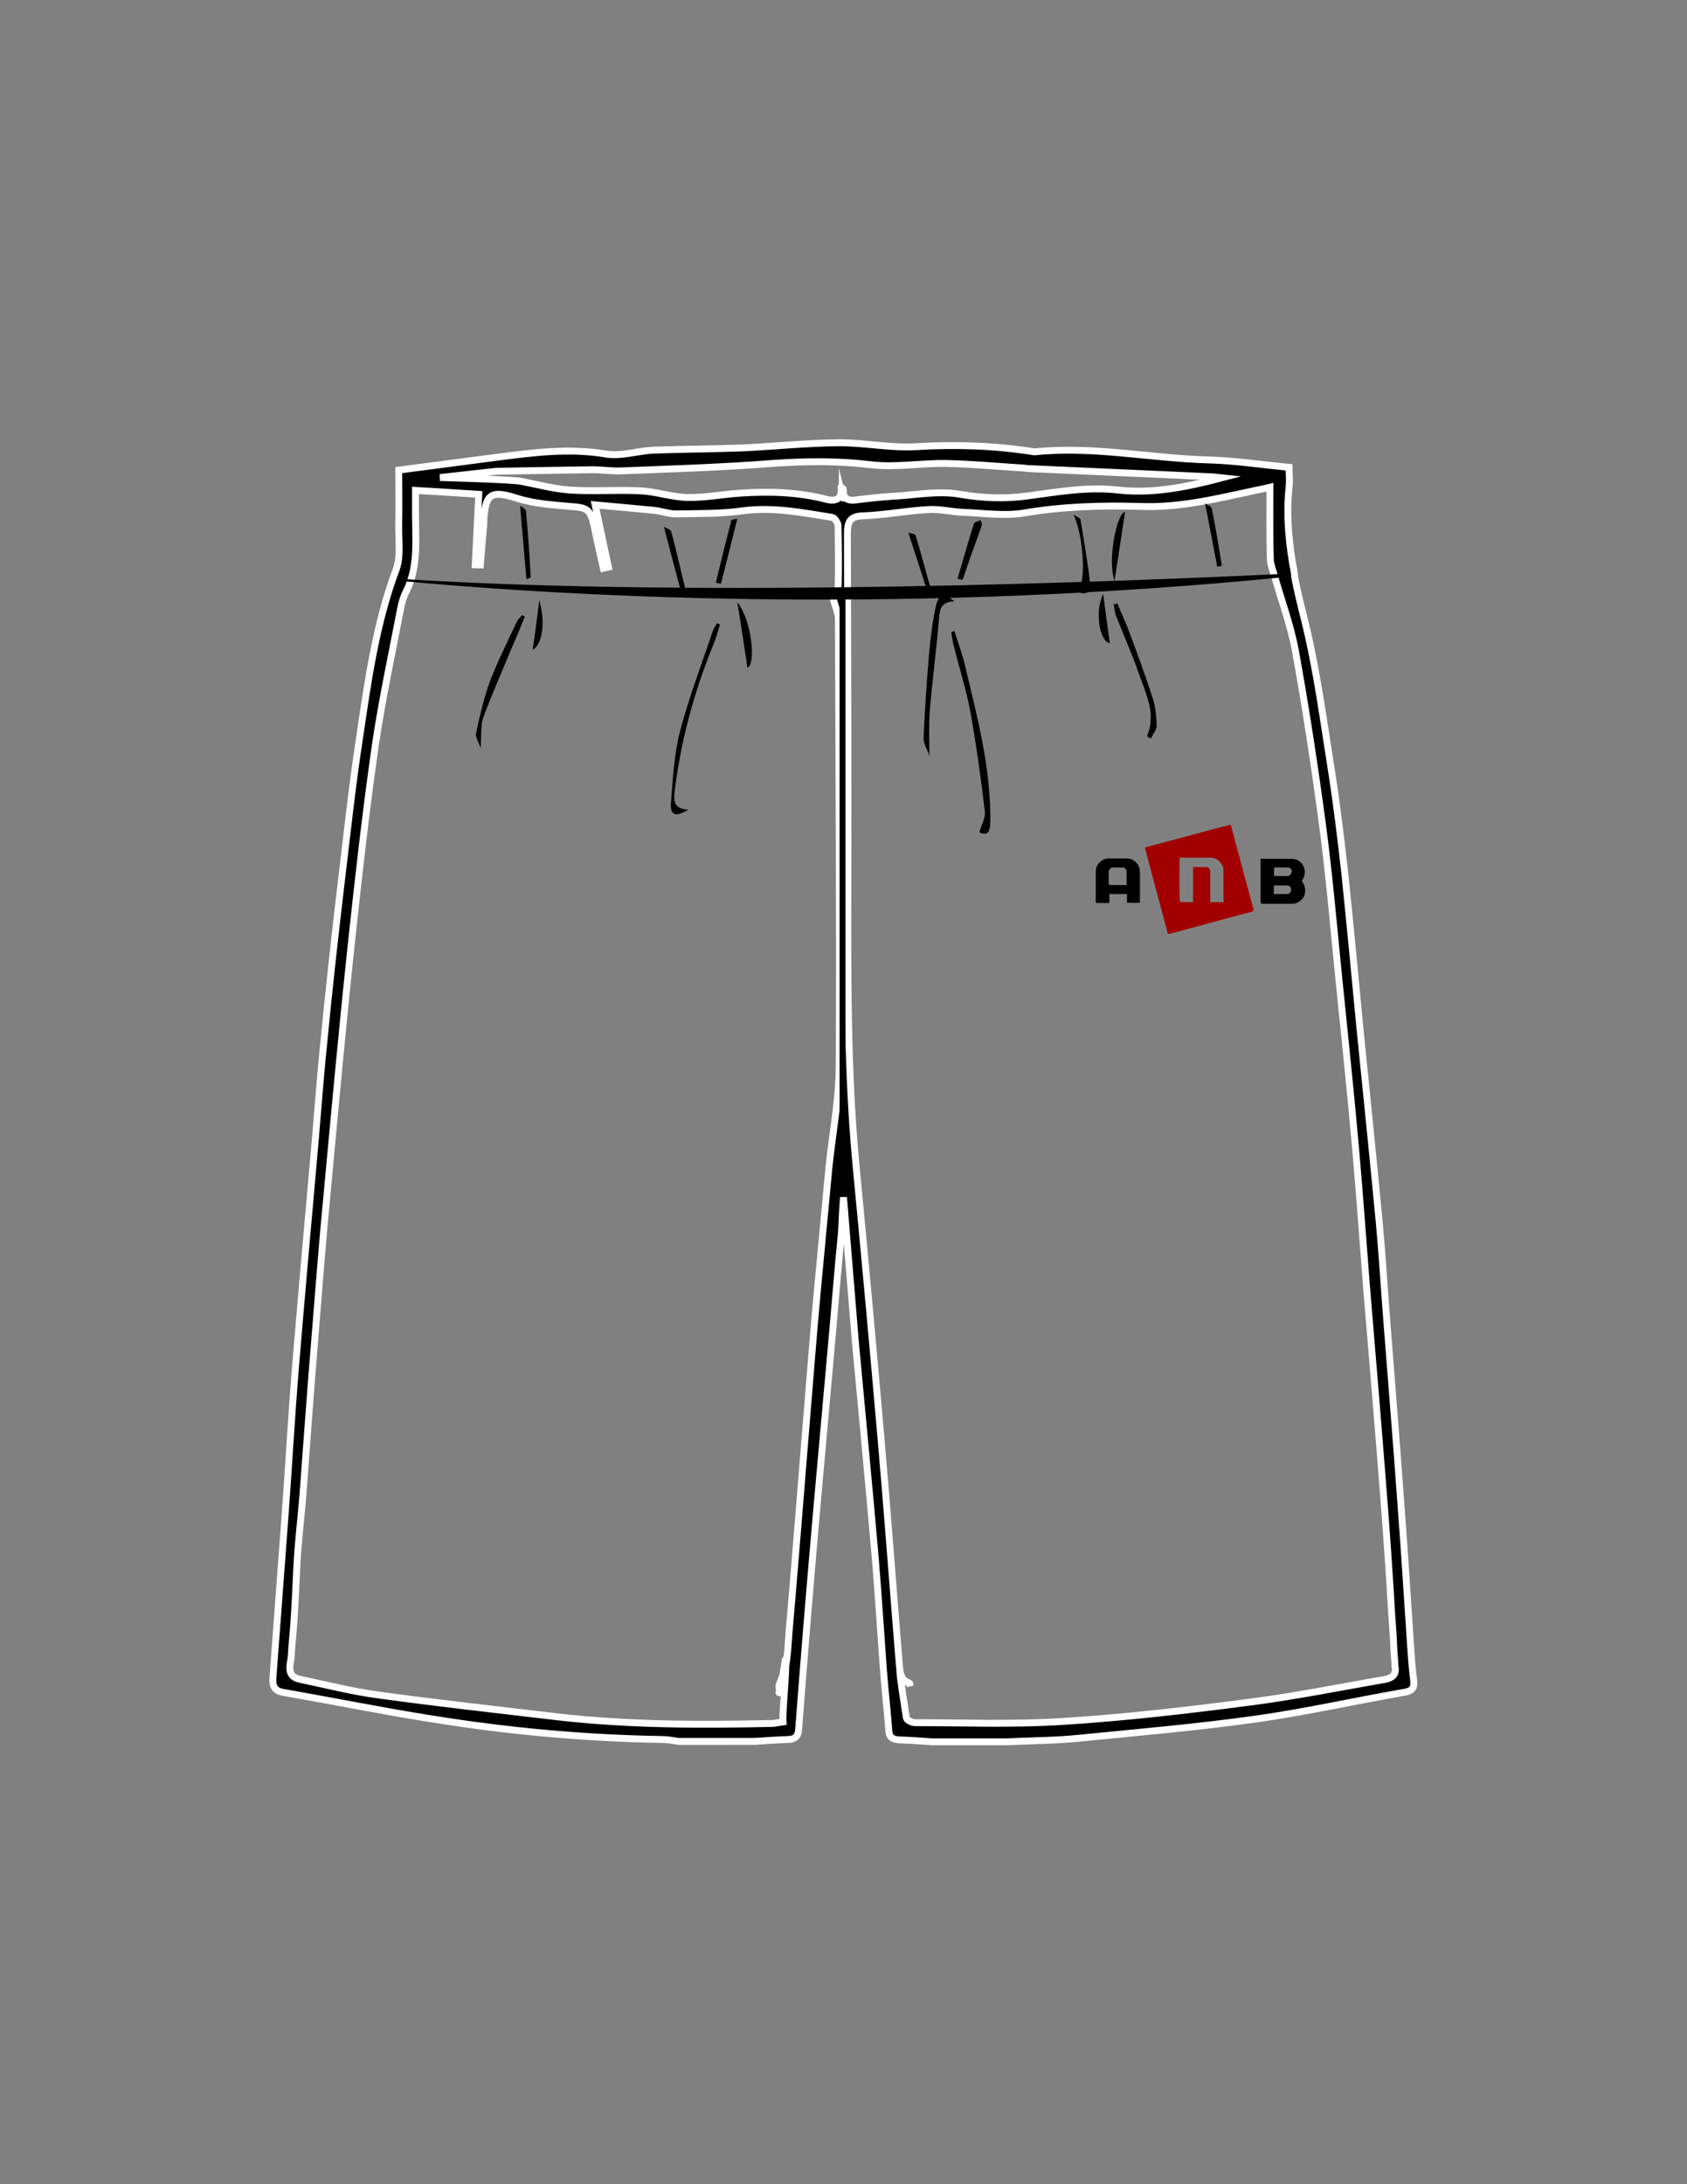 <?xml version="1.0" encoding="utf-8"?>
<!-- Generator: Adobe Illustrator 16.0.0, SVG Export Plug-In . SVG Version: 6.00 Build 0)  -->
<!DOCTYPE svg PUBLIC "-//W3C//DTD SVG 1.1//EN" "http://www.w3.org/Graphics/SVG/1.1/DTD/svg11.dtd">
<svg version="1.1" id="Layer_1" xmlns="http://www.w3.org/2000/svg" xmlns:xlink="http://www.w3.org/1999/xlink" x="0px" y="0px"
	 width="612px" height="792px" viewBox="0 0 612 792" enable-background="new 0 0 612 792" xml:space="preserve">
<rect x="0" y="0" width="612" height="792" fill="#808080" stroke="none"/>
<g>
	<path stroke="#FFFFFF" stroke-width="2.5" stroke-miterlimit="10" d="M512.833,609.208c-0.566-4.25-0.85-8.5-1.133-12.75
		c-1.134-16.575-2.125-33.291-3.4-49.866c-1.559-22.101-3.399-44.2-5.1-66.3c-0.992-12.325-1.7-24.65-2.834-36.976
		c-2.267-23.658-4.675-47.458-7.083-71.116c-1.7-17.992-3.399-35.842-5.241-53.833c-1.417-12.892-2.976-25.783-4.959-38.533
		c-2.975-18.559-5.383-37.258-9.916-55.392c-1.275-5.1-2.551-10.2-3.542-15.441c0,0,0,0,0-0.142c0-0.283,0-0.283,0-0.283
		c0-0.142,0-0.142,0-0.284v-0.142c-1.983-10.342-3.117-20.825-1.983-31.592c0.283-2.267,0-4.533,0-7.083
		c-10.059-0.992-19.408-2.409-28.9-2.692c-21.107-0.566-41.933-5.1-63.041-2.975c-0.283,0-0.566,0-0.709,0
		c-14.166-2.267-28.333-2.691-42.642-1.841c-9.491,0.566-19.125-1.559-28.616-1.417c-11.333,0.142-22.525,1.275-33.858,1.842
		c-11.05,0.425-21.958,0.425-33.008,0.85c-5.667,0.283-11.475,2.267-16.858,1.417c-13.458-2.267-26.492-0.566-39.667,1.133
		c-11.9,1.559-23.658,3.117-35.7,4.675c0,5.808,0.142,12.608,0,19.408c-0.142,5.525,0.85,11.475-0.85,16.433
		c-7.508,19.975-10.341,40.942-13.458,61.909c-2.692,17.566-4.534,35.133-6.659,52.7c-2.267,19.125-4.392,38.25-6.233,57.375
		c-1.559,15.017-2.55,30.175-3.967,45.192c-2.125,23.941-4.25,47.741-6.233,71.684c-1.559,18.699-2.55,37.541-3.967,56.241
		c-1.417,18.842-2.833,37.825-4.25,56.667c-0.283,3.258,0.425,5.1,4.108,5.666c17.992,3.117,35.983,6.801,54.117,9.634
		c27.483,4.392,55.108,6.941,83.017,7.366c1.983,0,3.967,0.426,5.95,0.709H273.7c4.108-0.283,8.216-0.566,12.325-0.709
		c2.408-0.142,3.4-0.991,3.684-3.541c1.983-25.925,4.108-51.709,6.375-77.634c1.983-22.666,4.108-45.333,6.091-68
		c0.992-11.758,1.983-23.375,3.117-35.133c0.142-1.983,0.354-8.77,0.708-12.267c1.275,15.017,2.975,36.633,4.25,51.791
		c2.408,26.209,4.958,52.275,7.225,78.483c1.134,13.601,1.983,27.059,2.976,40.658c0.566,7.509,1.416,14.875,1.983,22.384
		c0.142,2.691,1.558,3.258,3.825,3.4c3.966,0.142,7.933,0.425,11.899,0.708H365.5c8.5-0.425,17.142-0.425,25.642-1.275
		c21.392-2.125,42.925-3.967,64.175-6.941c18.275-2.55,36.267-6.658,54.4-9.775C512.55,613.033,513.117,611.9,512.833,609.208z
		 M304.441,386.083c0,12.325-2.408,24.65-3.683,36.833c-1.417,15.017-2.833,30.175-4.25,45.191
		c-1.558,16.858-2.833,33.858-4.25,50.717c-1.983,24.649-3.967,49.3-6.092,73.95c-0.283,3.824-0.425,7.649-1.133,11.333
		c-0.283,2.125-1.275,3.967-2.267,6.517c-0.142,0.425-0.283,0.991-0.142,1.417c0.142,0.283,0.142,0.85,0,1.699
		c0.425,1.417,2.267-12.607,2.408-12.607c0.425,3.541-1.275,20.258-0.992,23.232c-1.983,0.284-2.975,0.567-3.966,0.567
		c-26.067,0.566-51.992,0.566-77.917-2.408c-21.675-2.551-43.35-4.959-65.025-7.934c-9.492-1.275-18.842-3.684-28.333-5.667
		c-3.825-0.85-4.133-3.175-3.216-7.509c0.283-4.126,0.415-6.113,0.698-8.947c0.708-7.933,0.96-15.985,1.385-24.061
		c0.425-8.925,1.559-17.991,2.267-26.917c1.417-18.558,2.692-37.116,4.25-55.675c1.417-17.425,2.692-34.708,4.392-51.991
		c2.833-30.742,5.667-61.483,8.925-92.083c2.55-23.8,5.242-47.6,8.642-71.4c2.408-16.434,5.95-32.725,9.067-49.017
		c0.425-2.267,0.992-4.534,1.983-6.517c4.675-9.067,3.542-18.7,3.542-28.333c0-2.833,0-5.667,0-8.642
		c8.075,0.425,15.725,0.992,22.95,1.417c-0.425,8.5-0.85,17-1.275,25.5c0.567,0,1.275,0.142,1.842,0.142
		c0.425-4.533,0.708-9.066,1.133-13.6c0.142-0.85,0.142-1.841,0.142-2.691c0.567-9.917,2.833-10.909,12.467-7.792
		c5.95,1.841,12.467,2.267,18.842,2.833c6.375,0.425,7.367,0.992,8.783,7.508c0.992,4.958,2.125,9.917,3.258,14.875
		c0.566-0.142,1.133-0.283,1.842-0.425c-1.559-7.083-2.975-14.025-4.817-22.525c7.65,0.708,14.45,1.275,21.392,1.983
		c2.833,0.283,5.667,1.417,8.5,1.275c7.934-0.142,16.008,0,23.8-1.133c11.05-1.417,21.675,0.708,32.3,2.408
		c0.85,0.142,1.983,1.842,2.125,2.833c0.142,7.792,0.283,15.583,0,23.375c0,1.417-1.417,2.692-1.7,3.4
		c0.708,2.833,1.841,5.1,1.841,7.508C304.3,278.417,304.725,332.25,304.441,386.083z M305.858,177.833
		c0-2.692,0.425,4.958-0.283,2.125c0,2.408-0.567-5.525-0.425-3.258c0.425,4.108-1.7,5.241-5.242,4.392
		c-10.342-2.692-20.825-2.975-31.45-2.267c-6.375,0.425-12.75,1.7-19.125,1.558c-5.667-0.142-11.333-2.125-17-2.408
		c-8.5-0.425-17.142,0.283-25.642-0.284c-5.808-0.425-11.616-1.983-17.425-3.116c-3.117-0.708-29.65-1.417-29.65-1.417l20.441-2.267
		c0,0,23.092-0.425,34.708-0.566c3.542,0,7.083,0.566,10.483,0.425c18.275-0.708,36.691-1.275,54.825-2.691
		c11.9-0.85,23.658-0.992,35.558,0.425c8.926,1.133,18.275-0.567,27.483-0.425c8.784,0.142,17.709,0.991,26.492,1.558
		c1.133,0,2.125,0.142,3.258,0.283c22.101,0.992,44.2,1.983,66.301,2.975c1.274,0,2.55,0.283,3.966,0.425
		c-12.466,3.259-24.791,5.809-37.541,4.392c-11.191-1.275-21.959,0.708-32.726,2.125c-8.216,1.134-16.149,0.85-24.508-0.566
		c-7.934-1.417-16.292,0.283-24.509,0.708c-4.675,0.283-9.491,0.85-14.166,1.417C306.991,181.517,305.858,180.242,305.858,177.833z
		 M330.225,611.475c-0.142-0.566-0.142-1.133-0.283-1.133c-3.258-1.134-3.399-3.825-3.683-6.658
		c-2.268-27.342-4.25-54.825-6.659-82.167c-2.833-32.583-5.808-65.167-8.925-97.608c-2.833-29.042-3.116-58.225-3.116-87.408
		c0.142-47.6,0-95.2-0.142-142.658c0-4.25,0.566-6.658,5.666-6.8c7.934-0.283,15.726-1.841,23.658-2.267
		c4.25-0.283,8.358,0.85,12.608,0.992c7.367,0.283,14.875,1.417,21.959,0.283c14.166-2.408,28.191-2.833,42.5-2.408
		c14.733,0.567,28.758-3.117,42.925-6.092c1.133-0.283,2.267-0.425,3.967-0.85c0,8.925-0.142,17.425,0.142,25.925
		c0,2.125,0.991,4.25,1.559,6.375c2.55,8.925,5.808,17.708,7.508,26.775c3.825,21.108,7.083,42.5,9.917,63.75
		c2.408,18.133,3.967,36.409,5.808,54.684c2.125,21.108,4.393,42.216,6.233,63.325c1.417,16.15,2.551,32.3,3.825,48.45
		c2.125,25.358,4.25,50.858,6.233,76.217c1.134,14.45,2.125,28.899,2.976,43.491c0.283,3.967,0.583,7.575,0.725,11.684
		c0,2.125,0.438,4.313,0.408,6.733c0.708,2.833-0.708,4.25-3.4,4.816c-16.291,2.834-32.441,6.092-48.732,8.217
		c-22.809,2.975-45.759,5.667-68.709,7.083c-17.708,1.134-35.416,0.426-53.267,0.426c-1.133,0-2.975-0.992-3.116-1.7
		c-0.283-2.125-2.507-15.442-2.365-17.567"/>
	<path d="M249.758,293.575c-4.675,2.833-6.658,2.125-6.375-2.409c0.708-8.642,1.133-17.425,3.258-25.783
		c3.258-12.467,7.934-24.65,12.042-36.833c0.283-0.85,0.991-1.7,1.417-2.55c0.425,0.142,0.708,0.283,1.133,0.425
		c-0.85,2.409-1.417,4.958-2.408,7.225c-6.942,17-11.758,34.567-14.025,52.842C244.517,289.75,243.808,293.292,249.758,293.575z"/>
	<path d="M174.392,271.333c-0.708-2.125-1.983-3.967-1.7-5.525c1.417-6.375,2.833-12.75,5.1-18.842
		c2.833-7.367,6.375-14.45,9.775-21.675c0.425-0.85,1.275-1.558,1.842-2.267c0.283,0.142,0.708,0.425,0.992,0.567
		c-1.558,3.825-3.117,7.65-4.816,11.475c-3.4,8.358-7.083,16.434-10.2,24.934C174.25,263.117,174.675,266.658,174.392,271.333z"/>
	<path d="M188.7,183.358c0.425,0.425,1.983,1.133,2.125,1.983c0.708,7.933,1.275,15.725,1.7,23.658c0,0.425-0.425,0.708-1.558,0.992
		C190.258,201.208,189.408,192.566,188.7,183.358z"/>
	<path d="M240.833,191.008c0.992,0.567,2.55,0.992,2.691,1.842c1.983,7.225,3.542,14.591,5.383,21.816
		c-0.566,0.142-1.133,0.284-1.7,0.425C245.083,207.3,243.1,199.65,240.833,191.008z"/>
	<path d="M267.467,188.175c-2.125,8.358-3.967,16.009-5.95,23.517c-0.566-0.142-1.133-0.283-1.842-0.425
		c1.842-7.508,3.684-15.158,5.667-22.667C265.625,188.316,267.325,188.175,267.467,188.175z"/>
	<path d="M267.467,218.35c5.383,6.8,6.8,22.525,3.683,23.8C270.017,234.642,268.883,226.85,267.467,218.35z"/>
	<path d="M195.642,217.642c2.408,8.358,0.992,16.15-2.408,17.992C194.083,229.967,194.792,224.441,195.642,217.642z"/>
	<path d="M346.233,228.833c1.274,4.108,2.833,8.075,3.825,12.325c4.392,18.559,9.35,36.975,9.208,56.242
		c0,4.817-1.275,5.667-3.967,4.392c0.708-2.691,2.267-5.242,1.983-7.508c-1.417-12.042-3.116-24.225-5.241-36.125
		c-1.559-8.217-4.108-16.15-6.092-24.225c-0.425-1.559-0.567-3.117-0.851-4.675C345.241,229.117,345.667,228.975,346.233,228.833z"
		/>
	<path d="M346.233,218.066c-4.816,0.142-5.242,2.692-5.525,5.809c-0.991,11.191-2.408,22.525-3.399,33.717
		c-0.425,5.1-0.142,10.2-0.142,16.575c-0.851-2.691-2.125-4.533-2.125-6.375c0.425-10.2,1.133-20.4,1.983-30.6
		c0.566-5.95,1.274-11.9,2.55-17.708C340.566,215.517,342.408,214.95,346.233,218.066z"/>
	<path d="M416.075,266.941c3.541-8.075-0.425-15.441-2.976-22.808c-2.408-7.083-5.524-13.883-8.216-20.825
		c-0.567-1.275-0.567-2.833-0.851-4.108c0.425-0.142,0.851-0.284,1.275-0.425c1.133,2.692,2.408,5.525,3.541,8.217
		c3.259,8.642,6.517,17.425,9.351,26.208c0.991,3.116,1.274,6.517,1.416,9.917c0,1.558-1.416,3.117-2.125,4.675
		C416.925,267.508,416.5,267.225,416.075,266.941z"/>
	<path d="M390.858,214.525c3.542-3.542,1.983-20.966-1.417-27.908c0.851,0.567,2.408,1.133,2.55,1.842
		c1.275,7.933,2.692,15.867,3.542,23.8C395.675,214.525,393.975,216.083,390.858,214.525z"/>
	<path d="M408.142,185.625c-1.275,8.5-2.55,16.717-3.825,25.075C401.625,202.625,405.309,185.767,408.142,185.625z"/>
	<path d="M329.517,193.133c0.85,0.283,2.55,0.425,2.691,1.133c1.983,6.658,3.825,13.317,5.667,20.117
		c0,0.142-0.425,0.425-1.134,0.992C334.333,208.008,332.066,200.925,329.517,193.133z"/>
	<path d="M437.184,182.508c0.708,0.567,2.267,0.992,2.408,1.842c1.417,6.941,2.55,13.883,3.684,20.825
		c-0.567,0.142-1.134,0.142-1.7,0.284C440.158,198.092,438.741,190.725,437.184,182.508z"/>
	<path d="M347.366,209.85c1.983-6.659,3.825-13.317,5.95-19.975c0.142-0.566,1.559-0.85,2.408-1.275
		c0.142,0.708,0.709,1.417,0.426,1.983c-1.559,4.533-3.259,8.925-4.817,13.458c-0.708,2.125-1.416,4.25-2.125,6.233
		C348.5,210.133,347.934,209.992,347.366,209.85z"/>
	<path d="M402.616,233.225c-3.541-0.425-5.666-11.333-2.408-17.85C401.059,221.75,401.767,227.417,402.616,233.225z"/>
	<path d="M467.358,209.142L467.358,209.142L467.358,209.142c0-0.142-0.142-0.142-0.142-0.283c0-0.283,0-0.425,0-0.425
		c0-0.142-0.142-0.284-0.142-0.425c-55.675,2.692-210.517,9.067-322.717,1.842c0,0.283-0.142,0.425-0.283,0.708
		C214.908,217.075,331.642,222.6,467.358,209.142L467.358,209.142z"/>
	<rect x="304.583" y="214.525" width="2.125" height="214.909"/>
	<path fill="#A20000" d="M423.725,338.625c0-0.142-0.142-0.142-0.142-0.283c-2.691-10.342-5.524-20.542-8.217-30.883
		c0.143-0.142,0.284-0.142,0.426-0.284c3.683-0.991,7.508-1.983,11.191-2.975c6.233-1.7,12.467-3.4,18.7-4.958
		c0.283,0,0.425-0.142,0.708-0.142l0.142,0.142c2.691,10.2,5.525,20.4,8.217,30.6c0,0.142,0,0.283,0,0.425
		c-0.142,0.142-0.425,0.142-0.566,0.283c-2.692,0.708-5.242,1.417-7.934,2.125c-7.367,1.983-14.592,3.967-21.958,5.95
		C424.15,338.483,424.008,338.625,423.725,338.625z M443.842,327.292c0.142-0.283,0-0.425,0-0.708c0-3.542,0-6.942,0-10.483
		c0-0.142,0-0.425,0-0.567c0-0.85-0.283-1.558-0.709-2.267c-0.991-1.417-2.267-2.267-4.107-2.267c-2.692,0-5.525,0-8.217,0
		c-0.851,0-1.7,0-2.408,0c-0.143,0-0.284,0-0.426,0c-0.142,0.566-0.142,12.892,0,15.725c0,0.142,0,0.283,0,0.283
		c0.567,0.142,2.409,0.142,4.392,0.142c0.143,0,0.284,0,0.426,0c0-0.85,0-1.7,0-2.55s0-1.7,0-2.55c0-0.85,0-1.7,0-2.55s0-1.7,0-2.55
		c0-0.85,0-1.7,0-2.55c0.142,0,0.142,0,0.142,0c1.558,0,3.116,0,4.675,0c0.708,0,1.417,0.708,1.417,1.417c0,0.142,0,0.425,0,0.567
		c0,2.833,0,5.667,0,8.358c0,0.708,0,1.275,0,1.983c0,0.142,0,0.283,0,0.425c0.142,0,0.142,0,0.283,0c1.416,0,2.833,0,4.25,0
		C443.7,327.434,443.7,327.434,443.842,327.292z"/>
	<path d="M457.3,327.434c0-5.242,0-10.483,0-15.725c0-0.142,0-0.142,0-0.284c0.142,0,0.283,0,0.425,0c3.684,0,7.367,0,11.051,0
		c2.55,0,4.392,2.267,4.533,4.108c0.142,1.275-0.142,2.55-0.851,3.542c0,0.142-0.142,0.142-0.142,0.283c0,0,0,0,0,0.142
		c0,0,0.142,0.142,0.142,0.283c0.851,1.133,1.134,2.408,0.992,3.825c-0.142,1.842-1.842,3.542-3.542,3.967
		c-0.425,0.142-0.85,0.142-1.275,0.142c-3.683,0-7.225,0-10.908,0C457.583,327.434,457.441,327.434,457.3,327.434z M462.116,324.175
		c0.143,0,0.284,0,0.426,0c1.416,0,2.833,0,4.25,0c0.142,0,0.283,0,0.425,0c0.708-0.142,1.133-0.708,1.133-1.417
		c0.142-0.708-0.283-1.417-0.85-1.558c-0.283-0.142-0.566-0.142-0.708-0.142c-1.417,0-2.976,0-4.392,0c-0.143,0-0.143,0-0.284,0
		C462.116,321.483,462.116,323.467,462.116,324.175z M462.258,317.658h0.143c1.558,0,3.116,0,4.816,0c0.142,0,0.283,0,0.425-0.142
		c0.566-0.283,0.991-0.992,0.991-1.7c0-0.566-0.566-1.133-1.133-1.275c-0.142,0-0.283,0-0.425,0c-1.417,0-2.834,0-4.392,0
		c-0.142,0-0.283,0-0.283,0C462.116,315.108,462.116,317.092,462.258,317.658z"/>
	<path d="M413.667,327.292c-0.567,0.142-4.108,0.142-4.817,0c0-0.142,0-0.283,0-0.425c0-0.708,0-1.417,0-2.125
		c0-0.142,0-0.425,0-0.567c-0.142,0-0.142,0-0.283,0c-1.983,0-3.825,0-5.809,0c0,0-0.142,0-0.283,0c0,0.142,0,0.284,0,0.425
		c0,0.708,0,1.417,0,2.125c0,0.142,0,0.425,0,0.566c-0.142,0-0.142,0.142-0.283,0.142c-1.416,0-2.975,0-4.392,0h-0.142
		c0-0.142,0-0.142-0.142-0.284c0-0.142,0-0.283,0-0.425c0-3.542,0-6.942,0-10.483c0-0.425,0-0.992,0.142-1.417
		c0.566-1.983,2.408-3.542,4.533-3.542c2.267,0,4.533,0,6.658,0c2.551,0,4.676,2.267,4.676,4.675c0,3.683,0,7.367,0,11.05
		C413.667,327.15,413.667,327.292,413.667,327.292z M402.475,320.917c0.709,0,1.417,0,2.125,0c0.709,0,1.417,0,1.983,0
		c0.709,0,1.417,0,2.125,0c0-0.142,0-0.283,0-0.425c0-1.417,0-2.833,0-4.25c0-0.142,0-0.283,0-0.425
		c-0.142-0.708-0.708-1.275-1.558-1.275c-1.134,0-2.268,0-3.4,0c-0.425,0-0.708,0.142-0.992,0.425
		c-0.283,0.283-0.566,0.708-0.566,1.133c0,1.558,0,2.975,0,4.533C402.333,320.633,402.475,320.775,402.475,320.917z"/>
</g>
</svg>
